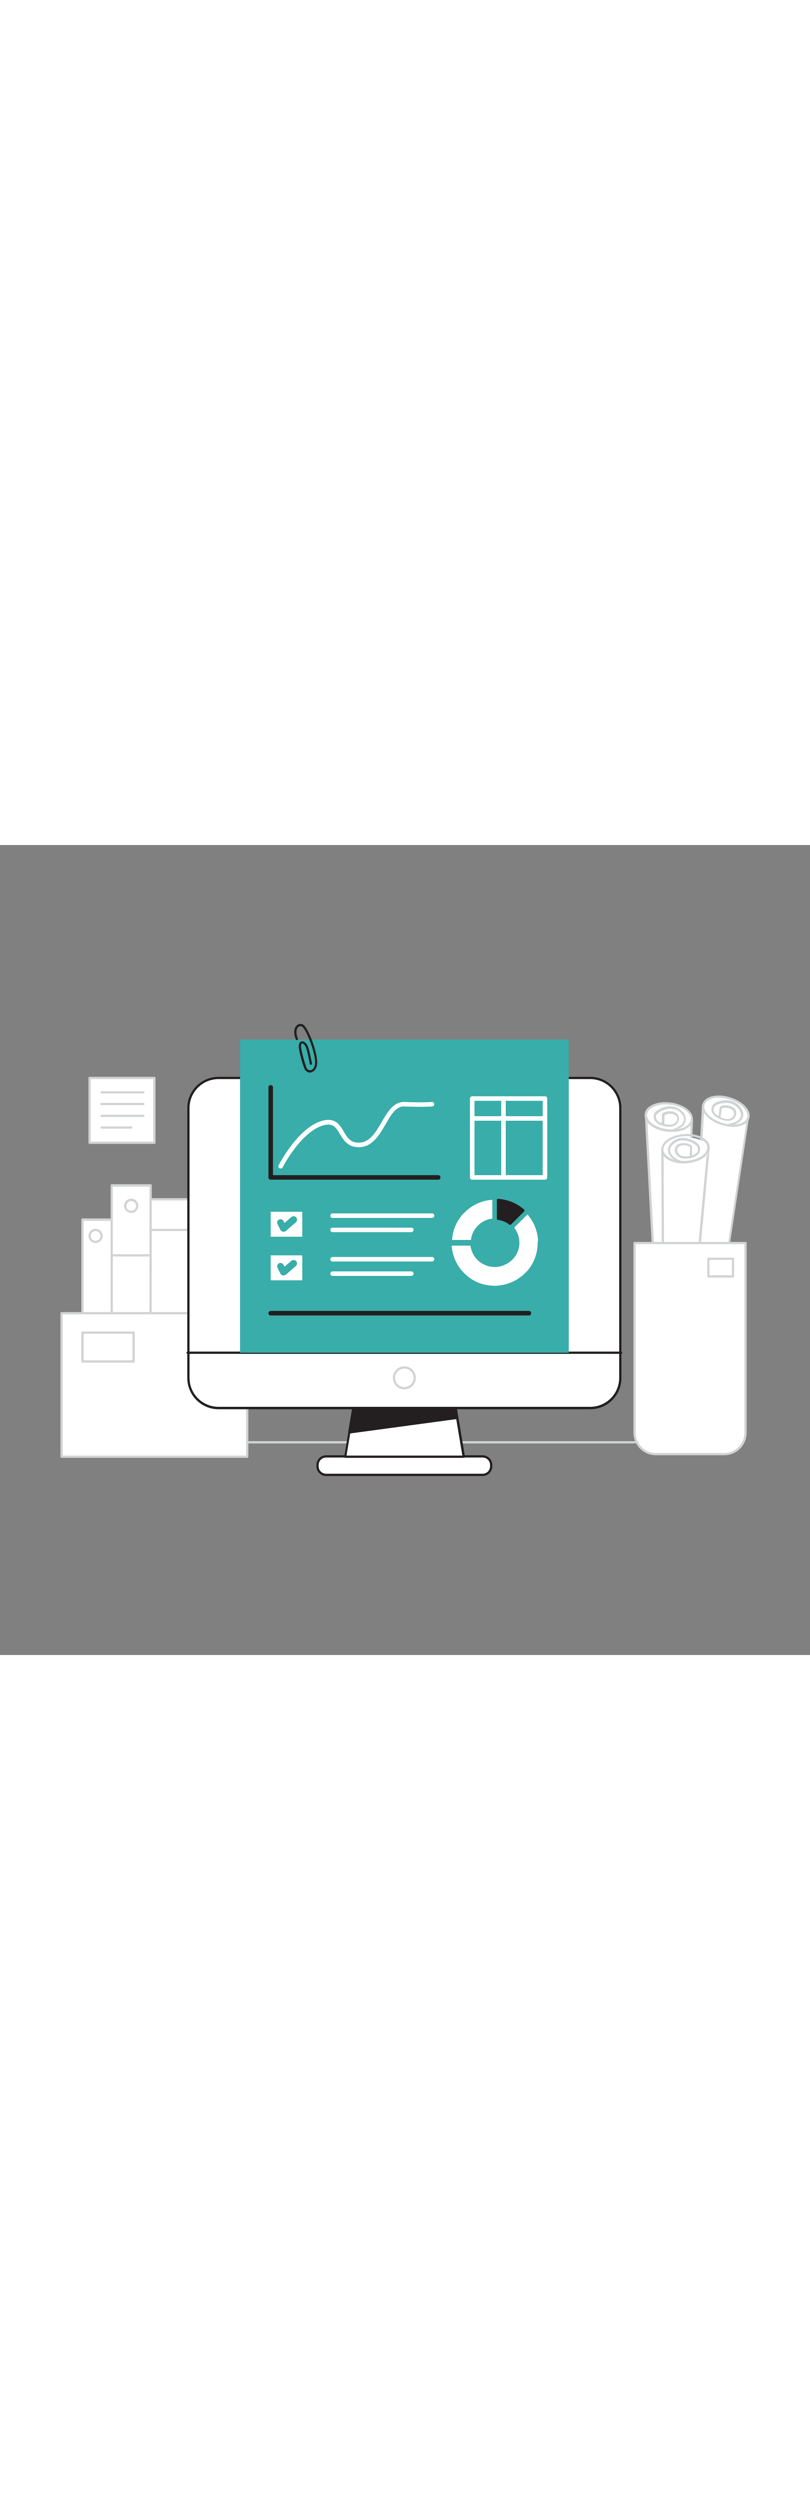 <svg version="1.1" id="Layer_1" xmlns="http://www.w3.org/2000/svg" xmlns:xlink="http://www.w3.org/1999/xlink" x="0px" y="0px" viewBox="0 0 500 500" style="width: 162px;" xml:space="preserve" data-imageid="report-analysis-3-77" imageName="Report Analysis 3" class="illustrations_image">
<rect x="0" y="0" width="500" height="500" fill="#808080" stroke="none"/>
<style type="text/css">
	.st0_report-analysis-3-77{fill:#FFFFFF;}
	.st1_report-analysis-3-77{fill:#D1D3D4;}
	.st2_report-analysis-3-77{fill:#231F20;}
	.st3_report-analysis-3-77{fill:#68E1FD;}
	.st4_report-analysis-3-77{fill:#FDFFFF;}
</style>
<g id="Note_report-analysis-3-77">
	<rect x="55.3" y="143.8" class="st0_report-analysis-3-77" width="40" height="40"/>
	<path class="st1_report-analysis-3-77" d="M95.3,184.5h-40c-0.4,0-0.7-0.3-0.7-0.7v-40c0-0.4,0.3-0.7,0.7-0.7h40c0.4,0,0.7,0.3,0.7,0.7v40&#10;&#9;&#9;C96,184.2,95.7,184.5,95.3,184.5z M56,183.1h38.6v-38.6H56V183.1z"/>
	<path class="st1_report-analysis-3-77" d="M88.5,153.4H62.7c-0.4,0-0.7-0.3-0.7-0.7c0-0.4,0.3-0.7,0.7-0.7c0,0,0,0,0,0h25.8c0.4,0,0.7,0.3,0.7,0.7&#10;&#9;&#9;C89.2,153.1,88.9,153.4,88.5,153.4z"/>
	<path class="st1_report-analysis-3-77" d="M88.5,160.6H62.7c-0.4,0-0.7-0.3-0.7-0.7c0-0.4,0.3-0.7,0.7-0.7c0,0,0,0,0,0h25.8c0.4,0,0.7,0.3,0.7,0.7&#10;&#9;&#9;C89.2,160.3,88.9,160.6,88.5,160.6z"/>
	<path class="st1_report-analysis-3-77" d="M88.5,167.9H62.7c-0.4,0-0.7-0.3-0.7-0.7c0-0.4,0.3-0.7,0.7-0.7c0,0,0,0,0,0h25.8c0.4,0,0.7,0.3,0.7,0.7&#10;&#9;&#9;C89.2,167.5,88.9,167.8,88.5,167.9C88.5,167.9,88.5,167.9,88.5,167.9z"/>
	<path class="st1_report-analysis-3-77" d="M81,175.1H62.7c-0.4,0-0.7-0.3-0.7-0.7c0-0.4,0.3-0.7,0.7-0.7c0,0,0,0,0,0H81c0.4,0,0.7,0.3,0.7,0.7&#10;&#9;&#9;C81.7,174.8,81.4,175.1,81,175.1C81,175.1,81,175.1,81,175.1z"/>
</g>
<g id="Archive_report-analysis-3-77">
	<rect x="50.9" y="231.2" class="st0_report-analysis-3-77" width="18.1" height="106.9"/>
	<path class="st1_report-analysis-3-77" d="M68.9,338.8H50.9c-0.4,0-0.7-0.3-0.7-0.7l0,0V231.2c0-0.4,0.3-0.7,0.7-0.7h18.1c0.4,0,0.7,0.3,0.7,0.7v106.9&#10;&#9;&#9;C69.6,338.5,69.3,338.8,68.9,338.8z M51.6,337.4h16.7V232H51.6V337.4z"/>
	<rect x="68.9" y="210.1" class="st0_report-analysis-3-77" width="24" height="106.9"/>
	<path class="st1_report-analysis-3-77" d="M93,317.7H69c-0.4,0-0.7-0.3-0.7-0.7l0,0V210.1c0-0.4,0.3-0.7,0.7-0.7h24c0.4,0,0.7,0.3,0.7,0.7V317&#10;&#9;&#9;C93.7,317.4,93.4,317.7,93,317.7L93,317.7z M69.7,316.3h22.6V210.9H69.6L69.7,316.3z"/>
	<rect x="92.9" y="218.7" class="st0_report-analysis-3-77" width="41.5" height="106.8"/>
	<path class="st1_report-analysis-3-77" d="M134.4,326.3H93c-0.4,0-0.7-0.3-0.7-0.7l0,0V218.7c0-0.4,0.3-0.7,0.7-0.7h41.5c0.4,0,0.7,0.3,0.7,0.7v106.8&#10;&#9;&#9;C135.2,325.9,134.9,326.3,134.4,326.3C134.5,326.3,134.4,326.3,134.4,326.3z M93.6,324.9h40.1V219.4H93.7L93.6,324.9z"/>
	<path class="st1_report-analysis-3-77" d="M59,245.7c-2.4,0-4.4-2-4.4-4.4c0-2.4,2-4.4,4.4-4.4c2.4,0,4.4,2,4.4,4.4l0,0C63.4,243.7,61.4,245.7,59,245.7z&#10;&#9;&#9; M59,238.3c-1.7,0-3,1.3-3,3s1.3,3,3,3s3-1.3,3-3S60.7,238.3,59,238.3z"/>
	<path class="st1_report-analysis-3-77" d="M81,227.1c-2.4,0-4.4-2-4.4-4.4c0-2.4,2-4.4,4.4-4.4c2.4,0,4.4,2,4.4,4.4c0,0,0,0,0,0&#10;&#9;&#9;C85.4,225.1,83.4,227.1,81,227.1z M81,219.8c-1.7,0-3,1.3-3,3s1.3,3,3,3s3-1.3,3-3S82.7,219.8,81,219.8z"/>
	<path class="st1_report-analysis-3-77" d="M124.3,238.3H93c-0.4,0-0.7-0.3-0.7-0.7c0-0.4,0.3-0.7,0.7-0.7h31.3c0.4,0,0.7,0.3,0.7,0.7&#10;&#9;&#9;C125,238,124.7,238.3,124.3,238.3z"/>
	<path class="st1_report-analysis-3-77" d="M93,254H69c-0.4,0-0.7-0.3-0.7-0.7c0-0.4,0.3-0.7,0.7-0.7c0,0,0,0,0,0h24c0.4,0,0.7,0.3,0.7,0.7&#10;&#9;&#9;C93.7,253.7,93.4,254,93,254C93,254,93,254,93,254z"/>
</g>
<g id="Rolled_paper_report-analysis-3-77">
	<path class="st0_report-analysis-3-77" d="M422.8,268.2L427,170c0,0-17.4,6.6-28.4-3.6l6,110.4L422.8,268.2z"/>
	<path class="st1_report-analysis-3-77" d="M404.6,277.5c-0.1,0-0.3,0-0.4-0.1c-0.2-0.1-0.3-0.3-0.3-0.6L398,166.4c0-0.3,0.2-0.5,0.4-0.7&#10;&#9;&#9;c0.3-0.1,0.6-0.1,0.8,0.1c10.5,9.8,27.5,3.6,27.6,3.5c0.3-0.2,0.8,0,0.9,0.3c0.1,0.1,0.1,0.2,0.1,0.4l-4.2,98.2&#10;&#9;&#9;c0,0.3-0.2,0.5-0.4,0.6l-18.2,8.6C404.9,277.5,404.7,277.5,404.6,277.5z M399.5,168l5.8,107.8l16.9-8l4.2-96.8&#10;&#9;&#9;C422.5,172.2,409.2,175.6,399.5,168z M422.8,268.2L422.8,268.2z"/>
	
		<ellipse transform="matrix(0.127 -0.992 0.992 0.127 193.857 556.121)" class="st0_report-analysis-3-77" cx="412.9" cy="167.9" rx="8.4" ry="14.3"/>
	<path class="st1_report-analysis-3-77" d="M414.9,177.1c-0.9,0-1.8-0.1-2.8-0.1c-8.3-0.9-14.6-5.6-14.2-10.7c0.2-1.8,1.1-3.4,2.5-4.5&#10;&#9;&#9;c2.9-2.4,7.8-3.5,13.1-2.9c8.3,0.9,14.6,5.6,14.2,10.6c-0.2,1.8-1.1,3.4-2.5,4.5C422.9,176,419.1,177.1,414.9,177.1z M410.9,160.1&#10;&#9;&#9;c-3.9,0-7.4,1-9.5,2.8c-1.1,0.8-1.8,2.1-2,3.5c-0.3,4.2,5.5,8.3,13,9.1c4.9,0.5,9.5-0.5,12.1-2.6c1.1-0.8,1.8-2.1,2-3.5&#10;&#9;&#9;c0.3-4.2-5.5-8.3-13-9.2C412.6,160.2,411.8,160.1,410.9,160.1L410.9,160.1z"/>
	<path class="st1_report-analysis-3-77" d="M415.6,176.8c-0.4,0-0.7-0.3-0.7-0.7c0-0.3,0.2-0.6,0.5-0.7c1.5-0.4,3-1.2,4.3-2.1c1.4-0.8,2.3-2.2,2.5-3.8&#10;&#9;&#9;c0-1.3-0.5-2.6-1.4-3.6c-1.6-1.9-3.8-3-6.3-3.1c-2.4-0.1-4.8,0.5-6.9,1.7c-1.5,0.8-2.4,1.8-2.6,2.9c-0.1,1,0.2,2,0.8,2.7&#10;&#9;&#9;c0.7,0.7,1.5,1.2,2.4,1.5l0.3,0.1l0.1-5.5c0-0.2,0.1-0.5,0.3-0.6c2.3-1.4,5.1-1.6,7.6-0.6c0.7,0.2,1.2,0.6,1.7,1.1&#10;&#9;&#9;c0.9,1.2,1.2,2.9,0.6,4.3c-0.5,1.3-1.5,2.4-2.7,2.9c-1.1,0.5-2.3,0.7-3.5,0.6c-1.7-0.1-3.4-0.4-5-1.1c-1.1-0.4-2.1-1.1-2.9-1.9&#10;&#9;&#9;c-0.9-1.1-1.3-2.5-1.2-3.8c0.2-1.6,1.3-2.9,3.3-3.9c2.3-1.3,5-2,7.6-1.9c2.8,0.2,5.4,1.5,7.2,3.6c2.3,2.4,2.2,6.2-0.1,8.5&#10;&#9;&#9;c-0.4,0.4-0.8,0.7-1.3,0.9c-1.4,1-3,1.8-4.8,2.3L415.6,176.8z M410.1,172.2c0.9,0.2,1.9,0.4,2.8,0.4c1,0.1,2-0.1,2.9-0.4&#10;&#9;&#9;c0.9-0.4,1.6-1.2,2-2.1c0.4-1,0.2-2.1-0.4-2.9c-0.3-0.3-0.7-0.6-1.2-0.8c-2-0.8-4.2-0.6-6,0.4L410.1,172.2z"/>
	<path class="st0_report-analysis-3-77" d="M447.2,265.2l14.6-96.7c0,0-18,3.8-27.7-8L428.2,271L447.2,265.2z"/>
	<path class="st1_report-analysis-3-77" d="M428.2,271.7c-0.2,0-0.3-0.1-0.4-0.1c-0.2-0.1-0.3-0.4-0.3-0.6l5.8-110.4c0-0.4,0.3-0.7,0.7-0.7&#10;&#9;&#9;c0.2,0,0.4,0.1,0.5,0.3c9.4,11.4,26.9,7.8,27,7.7c0.4-0.1,0.8,0.2,0.8,0.5c0,0.1,0,0.2,0,0.3l-14.6,96.7c0,0.3-0.2,0.5-0.5,0.6&#10;&#9;&#9;l-19,5.8C428.3,271.6,428.3,271.7,428.2,271.7z M434.7,162.2L429,270l17.6-5.3l14.4-95.3C457.2,169.9,443.4,171.2,434.7,162.2z&#10;&#9;&#9; M447.2,265.2L447.2,265.2z"/>
	
		<ellipse transform="matrix(0.298 -0.955 0.955 0.298 157.814 543.068)" class="st0_report-analysis-3-77" cx="448" cy="164.3" rx="8.3" ry="14.4"/>
	<path class="st1_report-analysis-3-77" d="M452.5,174c-2.1,0-4.1-0.3-6.1-0.9c-8.2-2.2-13.8-7.8-12.9-12.7c0.4-1.7,1.4-3.1,2.9-4c3.2-2,8.2-2.3,13.4-0.9&#10;&#9;&#9;c8.2,2.2,13.8,7.8,12.9,12.7l0,0c-0.4,1.7-1.4,3.1-2.9,4C457.5,173.5,455,174.1,452.5,174z M443.6,156c-2.3-0.1-4.5,0.5-6.5,1.6&#10;&#9;&#9;c-1.2,0.7-2,1.8-2.3,3.1c-0.8,4.1,4.6,9.1,11.9,11.1c4.8,1.3,9.5,1,12.3-0.8c1.2-0.7,2-1.8,2.3-3.1l0,0c0.8-4.2-4.6-9.1-11.9-11.1&#10;&#9;&#9;C447.5,156.3,445.5,156,443.6,156z M461.9,168L461.9,168z"/>
	<path class="st1_report-analysis-3-77" d="M449.9,173.5c-0.4,0-0.7-0.3-0.7-0.7s0.3-0.7,0.7-0.7c1.6-0.2,3.1-0.7,4.5-1.4c1.4-0.6,2.5-1.9,2.9-3.4&#10;&#9;&#9;c0.1-1.3-0.2-2.7-1-3.8c-1.4-2.1-3.5-3.6-5.9-4.1c-2.3-0.4-4.8-0.2-7,0.6c-1.6,0.6-2.5,1.4-2.8,2.4c-0.2,1,0,2,0.5,2.8&#10;&#9;&#9;c0.6,0.8,1.3,1.4,2.2,1.9l0.3,0.2l0.7-5.4c0-0.2,0.2-0.5,0.4-0.6c2.5-1,5.3-0.8,7.6,0.5c0.6,0.3,1.2,0.8,1.6,1.4&#10;&#9;&#9;c0.8,1.3,0.8,3,0.1,4.4c-0.6,1.2-1.7,2.1-3,2.5c-1.2,0.3-2.4,0.3-3.6,0c-1.7-0.3-3.3-1-4.8-1.9c-1.1-0.6-2-1.4-2.6-2.3&#10;&#9;&#9;c-0.8-1.2-1.1-2.6-0.7-4c0.4-1.5,1.6-2.6,3.7-3.4c2.5-0.9,5.2-1.2,7.8-0.7c2.8,0.6,5.2,2.3,6.8,4.7c1,1.4,1.4,3.1,1.2,4.8&#10;&#9;&#9;c-0.5,1.9-1.8,3.6-3.6,4.4C453.4,172.7,451.7,173.2,449.9,173.5L449.9,173.5z M444.8,168.1c0.9,0.4,1.8,0.7,2.8,0.9&#10;&#9;&#9;c1,0.2,2,0.2,2.9,0c0.9-0.3,1.7-0.9,2.2-1.8c0.8-1.3,0.4-3-0.9-3.8c-0.1-0.1-0.2-0.1-0.3-0.2c-1.8-1.1-4-1.3-6-0.6L444.8,168.1z"/>
	<path class="st0_report-analysis-3-77" d="M409.4,287l-0.5-98.3c0,0,17.1,7.5,28.5-2.1l-10.1,110L409.4,287z"/>
	<path class="st1_report-analysis-3-77" d="M427.2,297.4c-0.1,0-0.2,0-0.3-0.1l-17.8-9.6c-0.2-0.1-0.4-0.4-0.4-0.6l-0.5-98.3c0-0.2,0.1-0.5,0.3-0.6&#10;&#9;&#9;c0.2-0.1,0.5-0.1,0.7,0c0.2,0.1,16.9,7.2,27.7-1.9c0.2-0.2,0.5-0.2,0.8-0.1c0.3,0.1,0.4,0.4,0.4,0.7l-10.1,110&#10;&#9;&#9;c0,0.2-0.2,0.4-0.4,0.6C427.5,297.4,427.4,297.4,427.2,297.4z M410.1,286.6l16.5,8.9l9.9-107.3c-10,7.1-23.2,2.9-26.9,1.5&#10;&#9;&#9;L410.1,286.6z"/>
	
		<ellipse transform="matrix(0.998 -5.989229e-02 5.989229e-02 0.998 -10.562 25.699)" class="st0_report-analysis-3-77" cx="423.4" cy="189" rx="14.3" ry="8.4"/>
	<path class="st1_report-analysis-3-77" d="M422.1,196.6c-4.8,0-9-1.4-11.6-3.7c-1.4-1.2-2.2-2.8-2.3-4.6c-0.2-5.1,6.2-9.4,14.6-9.9&#10;&#9;&#9;c5.3-0.3,10.1,1.1,13,3.6c1.4,1.2,2.2,2.8,2.3,4.6c0.2,5-6.4,9.4-14.6,9.9C423,196.5,422.5,196.6,422.1,196.6z M424.1,179.7&#10;&#9;&#9;c-0.4,0-0.8,0-1.3,0c-7.5,0.4-13.4,4.2-13.3,8.4c0.1,1.4,0.8,2.7,1.9,3.6c2.5,2.3,7.1,3.6,11.9,3.3c7.5-0.4,13.4-4.2,13.3-8.4&#10;&#9;&#9;c-0.1-1.4-0.8-2.7-1.9-3.6C432.5,181,428.5,179.7,424.1,179.7L424.1,179.7z"/>
	<path class="st1_report-analysis-3-77" d="M420.1,196.1c-0.1,0-0.1,0-0.2,0c-1.7-0.6-3.3-1.5-4.7-2.6c-1.7-1.2-2.7-3-2.9-5c0-1.7,0.7-3.3,1.9-4.5&#10;&#9;&#9;c1.9-2.1,4.6-3.2,7.4-3.2c2.7,0.1,5.3,0.9,7.5,2.3c1.9,1.1,2.9,2.5,3.1,4.1c0.1,1.4-0.4,2.8-1.3,3.8c-0.8,0.8-1.9,1.4-3,1.8&#10;&#9;&#9;c-1.6,0.6-3.3,0.8-5,0.8c-1.2,0-2.4-0.2-3.5-0.8c-1.2-0.6-2.2-1.7-2.6-3.1c-0.5-1.5-0.2-3.1,0.8-4.3c0.5-0.5,1.1-0.8,1.8-1&#10;&#9;&#9;c2.5-0.8,5.3-0.4,7.5,1.1c0.2,0.1,0.3,0.4,0.3,0.6l-0.1,5.5l0.4-0.1c0.9-0.3,1.7-0.7,2.4-1.4c0.7-0.7,1-1.7,0.9-2.7&#10;&#9;&#9;c-0.1-1.1-0.9-2.1-2.5-3c-2-1.3-4.4-2-6.8-2.1l0,0c-2.4,0-4.7,1-6.4,2.8c-0.9,0.9-1.5,2.2-1.5,3.5c0.2,1.6,1.1,3.1,2.4,4&#10;&#9;&#9;c1.3,1,2.7,1.8,4.2,2.3c0.4,0.1,0.6,0.5,0.4,0.9C420.6,196.1,420.3,196.2,420.1,196.1z M422.1,185.3c-0.8,0-1.5,0.1-2.2,0.4&#10;&#9;&#9;c-0.4,0.1-0.9,0.4-1.2,0.7c-0.6,0.8-0.8,1.9-0.5,2.9c0.3,1,1,1.8,1.9,2.3c0.9,0.4,1.9,0.6,2.9,0.6c0.9,0,1.9-0.1,2.8-0.3l0.1-5.5&#10;&#9;&#9;C424.7,185.7,423.3,185.3,422.1,185.3L422.1,185.3z"/>
</g>
<path id="Floor_report-analysis-3-77" class="st1_report-analysis-3-77" d="M439.7,369.4H39.1c-0.4,0-0.7-0.3-0.7-0.7c0-0.4,0.3-0.7,0.7-0.7h400.5c0.4,0,0.7,0.3,0.7,0.7&#10;&#9;S440.1,369.4,439.7,369.4C439.7,369.4,439.7,369.4,439.7,369.4z"/>
<g id="Box_2_report-analysis-3-77">
	<rect x="38" y="289" class="st0_report-analysis-3-77" width="114.6" height="88.6"/>
	<path class="st1_report-analysis-3-77" d="M152.6,378.3H38c-0.4,0-0.7-0.3-0.7-0.7V289c0-0.4,0.3-0.7,0.7-0.7c0,0,0,0,0,0h114.6c0.4,0,0.7,0.3,0.7,0.7&#10;&#9;&#9;l0,0v88.6C153.3,378,153,378.3,152.6,378.3z M38.7,376.9h113.2v-87.2H38.7L38.7,376.9z"/>
	<path class="st1_report-analysis-3-77" d="M82.5,319.5H50.9c-0.4,0-0.7-0.3-0.7-0.7l0,0V301c0-0.4,0.3-0.7,0.7-0.7c0,0,0,0,0,0h31.6&#10;&#9;&#9;c0.4,0,0.7,0.3,0.7,0.7l0,0v17.8C83.2,319.2,82.9,319.5,82.5,319.5L82.5,319.5z M51.6,318.1h30.2v-16.4H51.6V318.1z"/>
</g>
<g id="Screen_report-analysis-3-77">
	<path class="st0_report-analysis-3-77" d="M134.9,143.8h229.4c10.3,0,18.6,8.3,18.6,18.6v166.5c0,10.3-8.3,18.6-18.6,18.6H134.9&#10;&#9;&#9;c-10.3,0-18.6-8.3-18.6-18.6V162.5C116.3,152.2,124.6,143.8,134.9,143.8z"/>
	<path class="st2_report-analysis-3-77" d="M364.4,348.3H134.9c-10.7,0-19.3-8.7-19.3-19.3V162.4c0-10.7,8.7-19.3,19.3-19.3h229.4&#10;&#9;&#9;c10.7,0,19.3,8.7,19.3,19.3v166.5C383.7,339.6,375,348.3,364.4,348.3z M134.9,144.5c-9.9,0-17.9,8-17.9,17.9v166.5&#10;&#9;&#9;c0,9.9,8,17.9,17.9,17.9h229.4c9.9,0,17.9-8,17.9-17.9V162.4c0-9.9-8-17.9-17.9-17.9L134.9,144.5z"/>
	<circle class="st0_report-analysis-3-77" cx="249.6" cy="328.9" r="6.4"/>
	<path class="st1_report-analysis-3-77" d="M249.6,336c-3.9,0-7.1-3.2-7.1-7.1c0-3.9,3.2-7.1,7.1-7.1c3.9,0,7.1,3.2,7.1,7.1c0,0,0,0,0,0&#10;&#9;&#9;C256.7,332.8,253.6,336,249.6,336z M249.6,323.2c-3.1,0-5.7,2.5-5.7,5.7c0,3.1,2.5,5.7,5.7,5.7c3.1,0,5.7-2.5,5.7-5.7c0,0,0,0,0,0&#10;&#9;&#9;C255.3,325.8,252.8,323.2,249.6,323.2C249.6,323.2,249.6,323.2,249.6,323.2L249.6,323.2z"/>
	<path class="st0_report-analysis-3-77" d="M201.4,377.4h96.6c2.9,0,5.3,2.4,5.3,5.3v0.8c0,2.9-2.4,5.3-5.3,5.3h-96.6c-2.9,0-5.3-2.4-5.3-5.3v-0.8&#10;&#9;&#9;C196,379.8,198.4,377.4,201.4,377.4z"/>
	<path class="st2_report-analysis-3-77" d="M297.9,389.5h-96.6c-3.3,0-6-2.7-6-6v-0.8c0-3.3,2.7-6,6-6h96.6c3.3,0,6,2.7,6,6v0.8&#10;&#9;&#9;C303.9,386.8,301.2,389.5,297.9,389.5z M201.3,378.1c-2.6,0-4.6,2.1-4.6,4.6v0.8c0,2.6,2.1,4.6,4.6,4.6h96.6c2.6,0,4.6-2.1,4.6-4.6&#10;&#9;&#9;v-0.8c0-2.6-2.1-4.6-4.6-4.6H201.3z"/>
	<polygon class="st0_report-analysis-3-77" points="286.2,377.6 213.1,377.6 218.1,347.6 281.2,347.6 &#9;"/>
	<path class="st2_report-analysis-3-77" d="M286.2,378.3h-73.1c-0.2,0-0.4-0.1-0.5-0.2c-0.1-0.2-0.2-0.4-0.1-0.6l5-30c0.1-0.3,0.3-0.6,0.7-0.6h63.1&#10;&#9;&#9;c0.3,0,0.6,0.3,0.7,0.6l5,30c0,0.2,0,0.4-0.1,0.6C286.6,378.2,286.4,378.3,286.2,378.3z M213.9,376.9h71.5l-4.8-28.6h-61.9&#10;&#9;&#9;L213.9,376.9z"/>
	<polygon class="st2_report-analysis-3-77" points="215.6,362.6 282.2,353.5 281.2,347.6 218.1,347.6 &#9;"/>
	<path class="st2_report-analysis-3-77" d="M215.6,363.3c-0.2,0-0.4-0.1-0.5-0.2c-0.2-0.2-0.2-0.4-0.2-0.6l2.5-15c0.1-0.3,0.3-0.6,0.7-0.6h63.1&#10;&#9;&#9;c0.3,0,0.6,0.3,0.7,0.6l1,6c0,0.2,0,0.4-0.1,0.5c-0.1,0.2-0.3,0.3-0.5,0.3l-66.6,9L215.6,363.3z M218.7,348.3l-2.3,13.5l64.9-8.8&#10;&#9;&#9;l-0.8-4.7H218.7z"/>
	<path id="Floor-2_report-analysis-3-77" class="st2_report-analysis-3-77" d="M383.4,314.1H115.8c-0.4,0-0.7-0.3-0.7-0.7c0-0.4,0.3-0.7,0.7-0.7h267.6c0.4,0,0.7,0.3,0.7,0.7&#10;&#9;&#9;C384.1,313.8,383.8,314.1,383.4,314.1z"/>
</g>
<g id="Analysis_report-analysis-3-77">
	<rect x="148.2" y="120.1" class="st3_report-analysis-3-77 targetColor" width="202.9" height="193.3" style="fill: rgb(56, 173, 169);"/>
	<rect x="167.1" y="226.4" class="st0_report-analysis-3-77" width="19.5" height="15.4"/>
	<path class="st4_report-analysis-3-77" d="M266.7,230.2h-61.4c-0.8,0-1.4-0.6-1.4-1.4c0-0.8,0.6-1.4,1.4-1.4l0,0h61.4c0.8,0,1.4,0.6,1.4,1.4&#10;&#9;&#9;C268.1,229.6,267.4,230.2,266.7,230.2z"/>
	<path class="st4_report-analysis-3-77" d="M253.8,239h-48.5c-0.8,0-1.4-0.6-1.4-1.4c0-0.8,0.6-1.4,1.4-1.4l0,0h48.6c0.8,0,1.4,0.6,1.4,1.4&#10;&#9;&#9;C255.2,238.4,254.6,239,253.8,239L253.8,239z"/>
	<path class="st3_report-analysis-3-77 targetColor" d="M175,238.7c-0.1,0-0.3,0-0.4,0c-0.6-0.1-1.2-0.5-1.5-1.1l-1.8-3.6c-0.5-1-0.1-2.3,0.9-2.8&#10;&#9;&#9;c1-0.5,2.3-0.1,2.8,0.9l0.6,1.2l4.2-3.6c0.9-0.8,2.2-0.7,3,0.1c0.8,0.9,0.7,2.2-0.1,3c0,0-0.1,0.1-0.1,0.1l-6.2,5.4&#10;&#9;&#9;C176,238.6,175.5,238.8,175,238.7z" style="fill: rgb(56, 173, 169);"/>
	<rect x="167.1" y="253.3" class="st0_report-analysis-3-77" width="19.5" height="15.4"/>
	<path class="st4_report-analysis-3-77" d="M266.7,257.1h-61.4c-0.8,0-1.4-0.6-1.4-1.4c0-0.8,0.6-1.4,1.4-1.4l0,0h61.4c0.8,0,1.4,0.6,1.4,1.4&#10;&#9;&#9;C268.1,256.5,267.4,257.1,266.7,257.1z"/>
	<path class="st4_report-analysis-3-77" d="M253.8,266h-48.5c-0.8,0-1.4-0.6-1.4-1.4c0-0.8,0.6-1.4,1.4-1.4h48.6c0.8,0,1.4,0.6,1.4,1.4&#10;&#9;&#9;C255.2,265.4,254.6,266,253.8,266L253.8,266z"/>
	<path class="st3_report-analysis-3-77 targetColor" d="M175,265.7c-0.1,0-0.3,0-0.4,0c-0.6-0.1-1.2-0.5-1.5-1.1l-1.8-3.6c-0.5-1-0.1-2.3,0.9-2.8&#10;&#9;&#9;c1-0.5,2.3-0.1,2.8,0.9l0.6,1.2l4.2-3.6c0.9-0.8,2.2-0.7,3,0.1c0.8,0.9,0.7,2.2-0.1,3c0,0-0.1,0.1-0.1,0.1l-6.2,5.4&#10;&#9;&#9;C176,265.5,175.5,265.7,175,265.7z" style="fill: rgb(56, 173, 169);"/>
	<path class="st0_report-analysis-3-77" d="M288.1,225.6c-0.9,0.8-1.7,1.6-2.5,2.4c-3.9,4.4-6.2,9.9-6.5,15.8h11.6c0.8-6.9,6.3-12.4,13.2-13.2v-11.6&#10;&#9;&#9;C298,219.4,292.5,221.7,288.1,225.6z"/>
	<path class="st0_report-analysis-3-77" d="M332.1,243.8c-0.4-5.8-2.7-11.4-6.5-15.8l-8.2,8.2c1.7,2.2,2.8,4.8,3.1,7.6c0.1,0.6,0.1,1.2,0.1,1.7&#10;&#9;&#9;c0,0.6,0,1.2-0.1,1.7c-0.3,2.8-1.4,5.4-3.2,7.6c-0.7,0.9-1.5,1.7-2.5,2.4c-2.2,1.7-4.8,2.8-7.6,3.2c-1.1,0.1-2.3,0.1-3.5,0&#10;&#9;&#9;c-2.8-0.3-5.4-1.4-7.6-3.1c-0.9-0.7-1.7-1.5-2.5-2.4c-1.7-2.2-2.8-4.8-3.2-7.6h-11.6c0.4,5.8,2.7,11.4,6.6,15.8&#10;&#9;&#9;c0.8,0.9,1.6,1.7,2.4,2.4c4.4,3.9,9.9,6.2,15.8,6.5c0.6,0,1.1,0.1,1.7,0.1s1.2,0,1.7-0.1c5.8-0.4,11.4-2.7,15.8-6.5&#10;&#9;&#9;c0.9-0.8,1.7-1.6,2.5-2.4c3.9-4.4,6.2-9.9,6.5-15.8c0-0.6,0.1-1.1,0.1-1.7S332.1,244.4,332.1,243.8z"/>
	<path class="st2_report-analysis-3-77" d="M323.1,225.6c-4.4-3.9-9.9-6.2-15.8-6.6v11.6c2.8,0.3,5.4,1.4,7.6,3.2L323.1,225.6z"/>
	<path class="st2_report-analysis-3-77" d="M314.9,234.5c-0.2,0-0.3-0.1-0.4-0.1c-2.1-1.7-4.6-2.7-7.2-3c-0.4,0-0.6-0.3-0.6-0.7v-11.6&#10;&#9;&#9;c0-0.2,0.1-0.4,0.2-0.5c0.1-0.1,0.3-0.2,0.5-0.2c6,0.4,11.7,2.7,16.2,6.7c0.1,0.1,0.2,0.3,0.2,0.5c0,0.2-0.1,0.4-0.2,0.5l-8.2,8.2&#10;&#9;&#9;C315.3,234.4,315.1,234.5,314.9,234.5z M308,230c2.5,0.4,4.8,1.4,6.8,2.8l7.2-7.2c-4-3.3-8.9-5.3-14.1-5.8V230z"/>
	<path class="st2_report-analysis-3-77" d="M326.5,290.4H167.1c-0.8,0-1.4-0.6-1.4-1.4c0-0.8,0.6-1.4,1.4-1.4h159.4c0.8,0,1.4,0.6,1.4,1.4&#10;&#9;&#9;C327.9,289.8,327.3,290.4,326.5,290.4z"/>
	<path class="st2_report-analysis-3-77" d="M270.5,206.6H167.1c-0.8,0-1.4-0.6-1.4-1.4v-55.6c0-0.8,0.6-1.4,1.4-1.4c0.8,0,1.4,0.6,1.4,1.4v54.2h102&#10;&#9;&#9;c0.8,0,1.4,0.6,1.4,1.4C271.9,206,271.3,206.6,270.5,206.6L270.5,206.6z"/>
	<path class="st4_report-analysis-3-77" d="M173.2,199.7c-0.2,0-0.4-0.1-0.6-0.1c-0.7-0.3-1-1.2-0.6-1.9c0.5-0.9,11.7-22.7,26.3-27.3&#10;&#9;&#9;c8.5-2.6,11.4,2.2,13.9,6.5c2.3,3.9,4.3,7.2,10,6.8c6.3-0.4,9.9-6.7,13.4-12.7c3.6-6.2,7.3-12.6,14.1-12.4c11.7,0.5,16.8,0,16.8,0&#10;&#9;&#9;c0.8-0.1,1.5,0.5,1.5,1.3c0.1,0.8-0.5,1.5-1.3,1.5c-0.2,0-5.3,0.5-17.2,0c-5-0.2-8.2,5.2-11.5,11c-3.7,6.4-7.9,13.6-15.6,14.1&#10;&#9;&#9;c-7.5,0.5-10.3-4.3-12.6-8.1c-2.5-4.2-4.3-7.2-10.7-5.2c-13.5,4.2-24.6,25.6-24.7,25.9C174.2,199.4,173.7,199.7,173.2,199.7z"/>
	<path class="st4_report-analysis-3-77" d="M336.4,206.6h-44.9c-0.8,0-1.4-0.6-1.4-1.4v-48.7c0-0.8,0.6-1.4,1.4-1.4h44.9c0.8,0,1.4,0.6,1.4,1.4v48.7&#10;&#9;&#9;C337.8,206,337.2,206.6,336.4,206.6z M292.9,203.8H335v-45.9h-42.1L292.9,203.8z"/>
	<path class="st4_report-analysis-3-77" d="M310.8,206.6c-0.8,0-1.4-0.6-1.4-1.4v-48.7c0-0.8,0.6-1.4,1.4-1.4c0.8,0,1.4,0.6,1.4,1.4v48.7&#10;&#9;&#9;C312.2,206,311.6,206.6,310.8,206.6z"/>
	<path class="st4_report-analysis-3-77" d="M336.4,170.2h-44.9c-0.8,0-1.4-0.6-1.4-1.4c0-0.8,0.6-1.4,1.4-1.4h44.9c0.8,0,1.4,0.6,1.4,1.4&#10;&#9;&#9;C337.8,169.6,337.2,170.2,336.4,170.2L336.4,170.2z"/>
	<path class="st2_report-analysis-3-77" d="M191.3,140.5c-1.5-0.1-2.9-1.1-3.4-2.5c-1.4-3.2-3.7-12.1-3.5-14c0.2-2.2,1.3-2.8,1.9-2.8&#10;&#9;&#9;c1.4-0.2,2.9,1.1,3.8,3.2s2.4,10.1,2.5,10.5c0.1,0.4-0.2,0.7-0.6,0.8c0,0,0,0,0,0c-0.4,0.1-0.7-0.2-0.8-0.6c0-0.1-1.5-8.2-2.4-10.2&#10;&#9;&#9;c-0.8-1.8-1.8-2.5-2.3-2.4s-0.6,0.7-0.7,1.6c-0.1,1.4,2,9.9,3.4,13.3c0.3,1.1,1.5,1.8,2.7,1.6c1.6-0.4,3-2.6,2.5-6.4&#10;&#9;&#9;c-0.9-7.6-5.3-17.6-7.3-19.9c-0.6-0.8-1.7-1.1-2.6-0.6c-1.4,0.8-2.2,3.5-0.6,7.4c0.1,0.4,0,0.8-0.4,0.9c-0.4,0.1-0.8,0-0.9-0.4l0,0&#10;&#9;&#9;c-1.9-4.7-0.8-8,1.2-9.1c1.5-0.9,3.3-0.5,4.3,0.9c2.4,2.8,6.8,13.1,7.6,20.6c0.6,4.7-1.4,7.3-3.5,7.9&#10;&#9;&#9;C191.9,140.4,191.6,140.5,191.3,140.5z"/>
</g>
<g id="Box_1_report-analysis-3-77">
	<path class="st0_report-analysis-3-77" d="M391.7,245.7h68.5l0,0v117.1c0,7.3-5.9,13.2-13.2,13.2h-42.1c-7.3,0-13.2-5.9-13.2-13.2l0,0V245.7L391.7,245.7&#10;&#9;&#9;z"/>
	<path class="st1_report-analysis-3-77" d="M447,376.7h-42.1c-7.7,0-13.8-6.2-13.9-13.9V245.7c0-0.4,0.3-0.7,0.7-0.7l0,0h68.5c0.4,0,0.7,0.3,0.7,0.7&#10;&#9;&#9;c0,0,0,0,0,0v117.1C460.9,370.5,454.7,376.7,447,376.7z M392.4,246.4v116.4c0,6.9,5.6,12.5,12.5,12.5H447c6.9,0,12.5-5.6,12.5-12.5&#10;&#9;&#9;V246.4H392.4z"/>
	<rect x="437.2" y="255.4" class="st0_report-analysis-3-77" width="15.2" height="10.9"/>
	<path class="st1_report-analysis-3-77" d="M452.5,267h-15.2c-0.4,0-0.7-0.3-0.7-0.7v0v-10.9c0-0.4,0.3-0.7,0.7-0.7l0,0h15.2c0.4,0,0.7,0.3,0.7,0.7&#10;&#9;&#9;c0,0,0,0,0,0v10.9C453.2,266.7,452.9,267,452.5,267z M437.9,265.6h13.9v-9.5h-13.9V265.6z"/>
</g>
</svg>